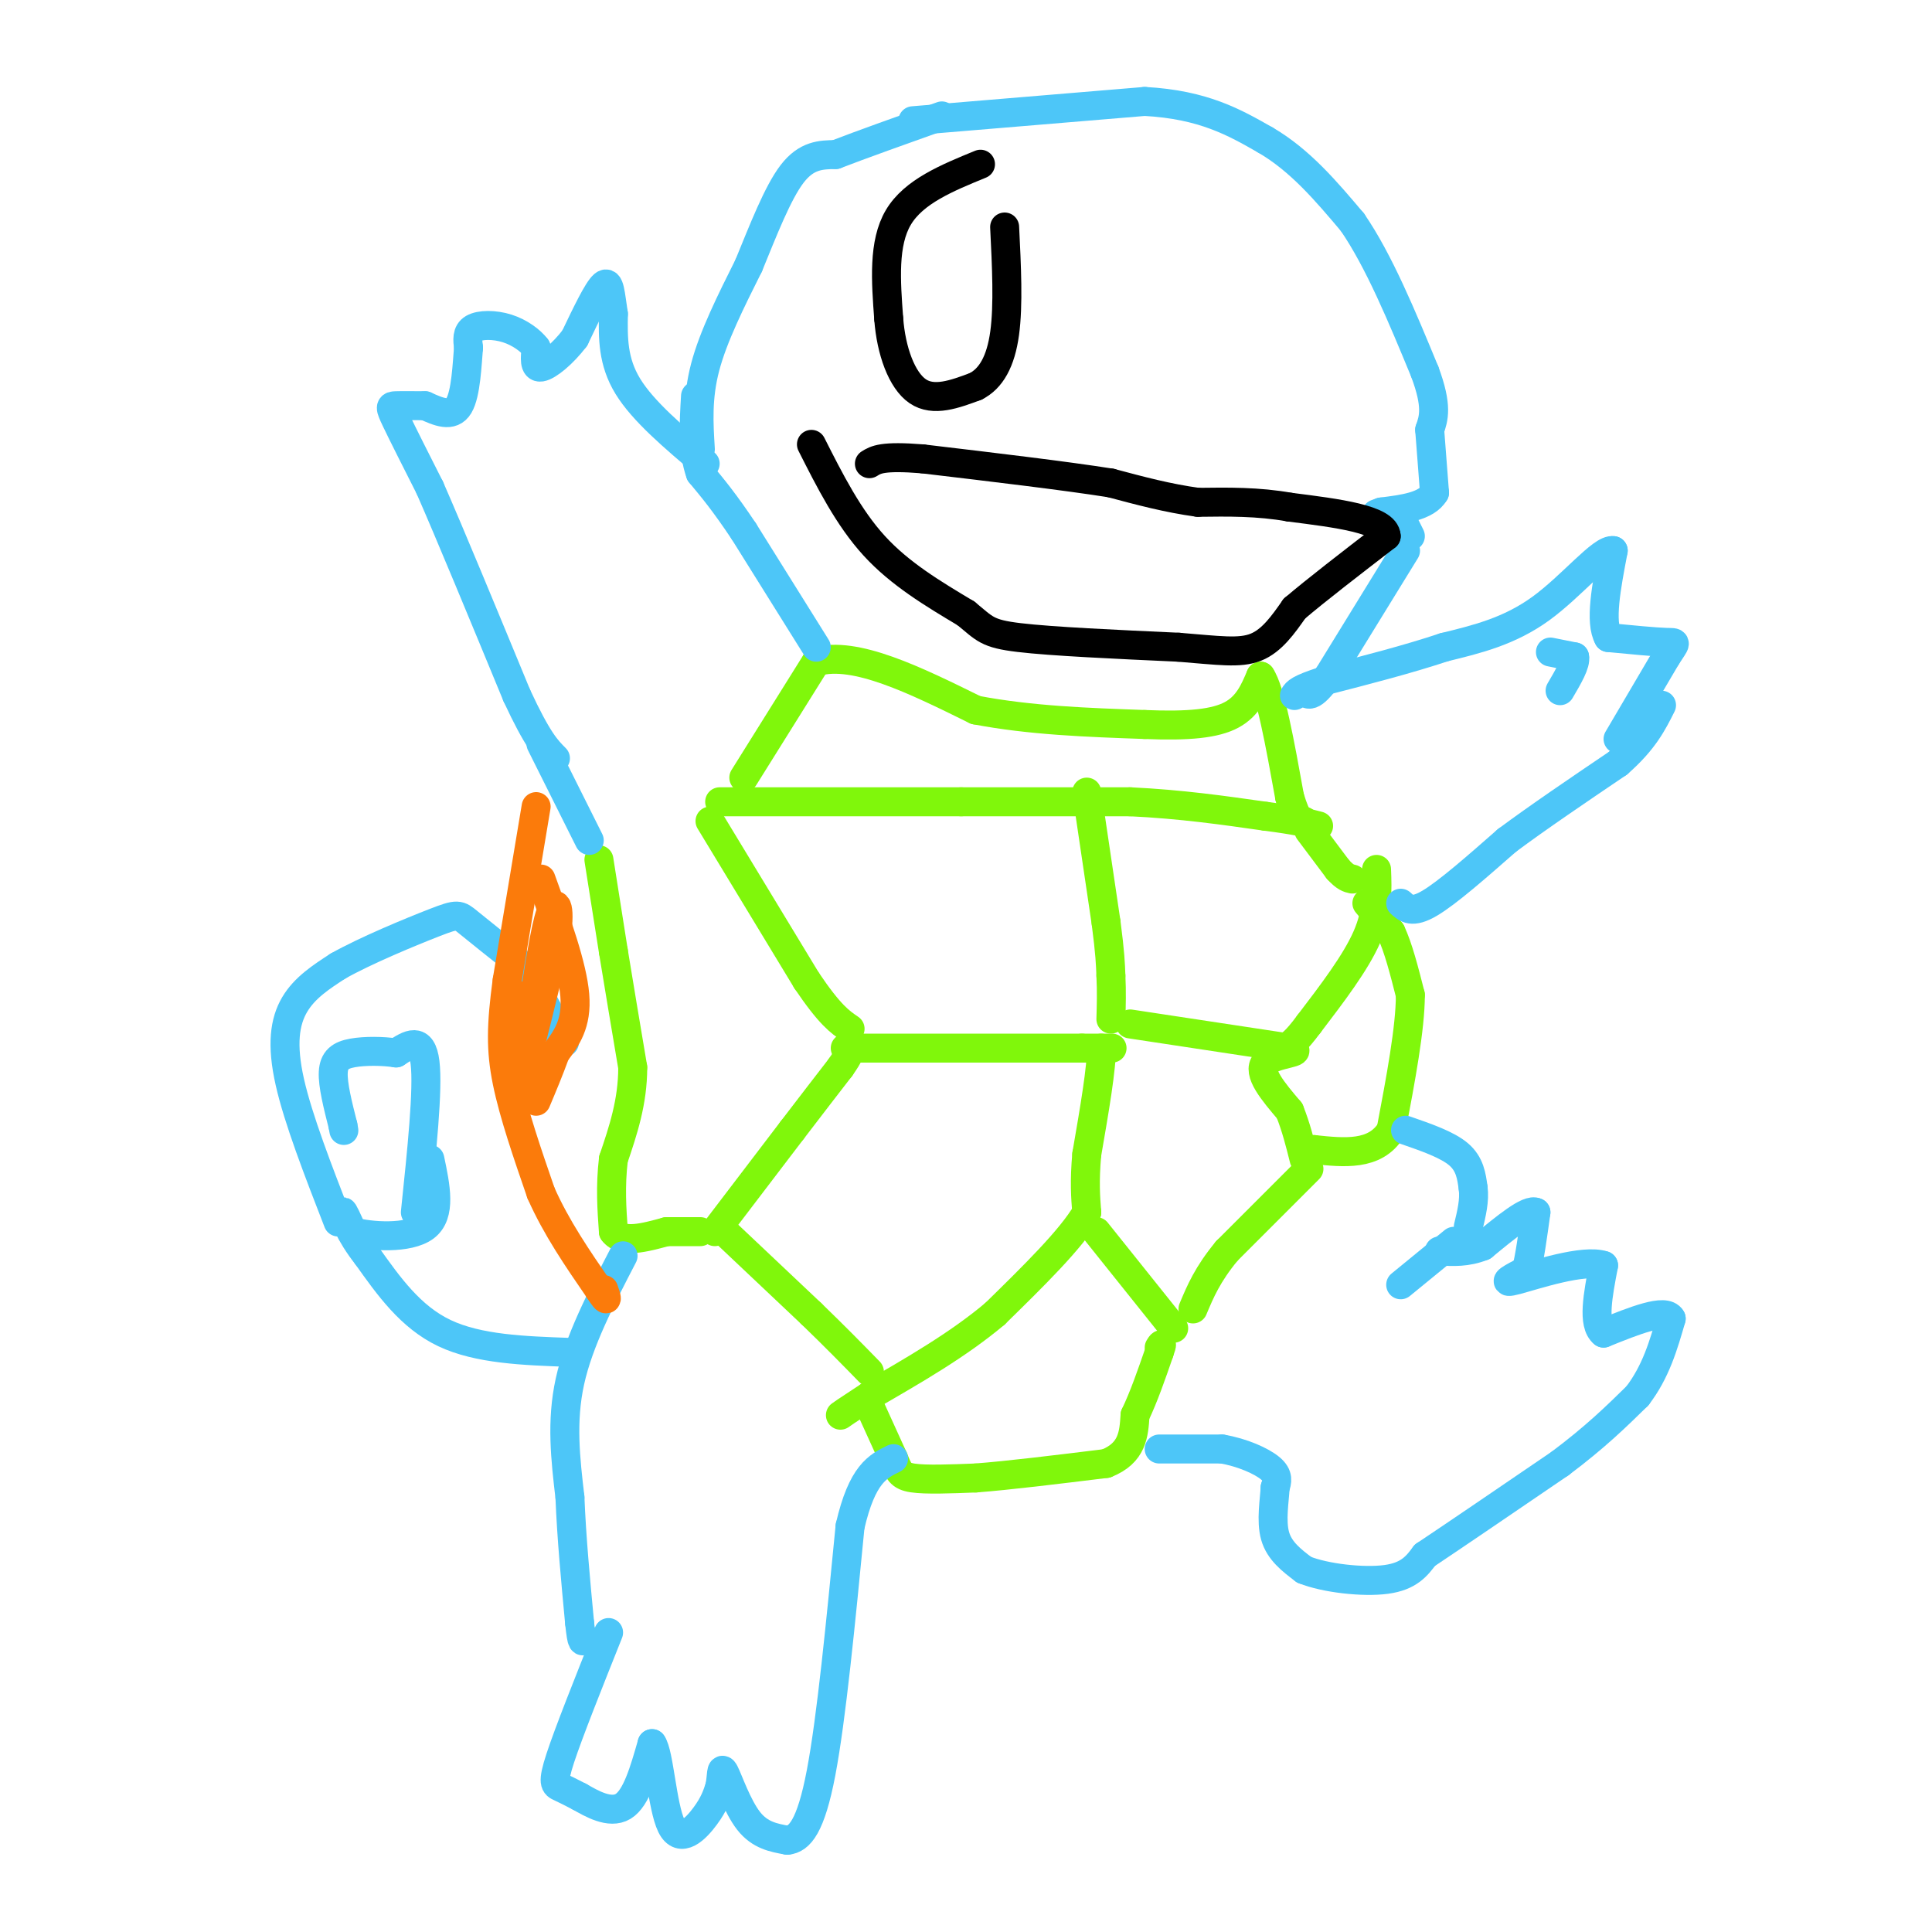 <svg viewBox='0 0 400 400' version='1.1' xmlns='http://www.w3.org/2000/svg' xmlns:xlink='http://www.w3.org/1999/xlink'><g fill='none' stroke='#80F70B' stroke-width='6' stroke-linecap='round' stroke-linejoin='round'><path d='M148,255c0.000,0.000 16.000,-21.000 16,-21'/><path d='M164,234c4.333,-5.667 7.167,-9.333 10,-13'/><path d='M174,221c2.000,-2.833 2.000,-3.417 2,-4'/><path d='M147,170c0.000,0.000 20.000,33.000 20,33'/><path d='M167,203c4.833,7.167 6.917,8.583 9,10'/><path d='M124,178c0.000,0.000 3.000,19.000 3,19'/><path d='M127,197c1.167,7.167 2.583,15.583 4,24'/><path d='M131,221c0.000,7.167 -2.000,13.083 -4,19'/><path d='M127,240c-0.667,5.667 -0.333,10.333 0,15'/><path d='M127,255c1.833,2.500 6.417,1.250 11,0'/><path d='M138,255c3.000,0.000 5.000,0.000 7,0'/><path d='M175,217c0.000,0.000 49.000,0.000 49,0'/><path d='M224,217c8.833,0.000 6.417,0.000 4,0'/><path d='M228,217c0.167,3.667 -1.417,12.833 -3,22'/><path d='M225,239c-0.500,5.667 -0.250,8.833 0,12'/><path d='M225,251c-3.167,5.500 -11.083,13.250 -19,21'/><path d='M206,272c-7.500,6.333 -16.750,11.667 -26,17'/><path d='M180,289c-5.333,3.500 -5.667,3.750 -6,4'/><path d='M227,255c0.000,0.000 16.000,20.000 16,20'/><path d='M234,212c0.000,0.000 33.000,5.000 33,5'/><path d='M267,217c3.800,1.000 -3.200,1.000 -5,3c-1.800,2.000 1.600,6.000 5,10'/><path d='M267,230c1.333,3.333 2.167,6.667 3,10'/><path d='M285,180c0.167,4.333 0.333,8.667 -2,14c-2.333,5.333 -7.167,11.667 -12,18'/><path d='M271,212c-2.833,3.833 -3.917,4.417 -5,5'/><path d='M283,187c0.000,0.000 5.000,6.000 5,6'/><path d='M288,193c1.500,3.167 2.750,8.083 4,13'/><path d='M292,206c0.000,6.833 -2.000,17.417 -4,28'/><path d='M288,234c-3.333,5.333 -9.667,4.667 -16,4'/><path d='M272,238c-2.833,0.833 -1.917,0.917 -1,1'/><path d='M225,164c0.000,0.000 4.000,27.000 4,27'/><path d='M229,191c0.833,6.333 0.917,8.667 1,11'/><path d='M230,202c0.167,3.333 0.083,6.167 0,9'/><path d='M149,166c0.000,0.000 50.000,0.000 50,0'/><path d='M199,166c14.167,0.000 24.583,0.000 35,0'/><path d='M234,166c10.500,0.500 19.250,1.750 28,3'/><path d='M262,169c6.500,0.833 8.750,1.417 11,2'/><path d='M180,291c0.000,0.000 5.000,11.000 5,11'/><path d='M185,302c1.089,2.600 1.311,3.600 4,4c2.689,0.400 7.844,0.200 13,0'/><path d='M202,306c6.667,-0.500 16.833,-1.750 27,-3'/><path d='M229,303c5.500,-2.167 5.750,-6.083 6,-10'/><path d='M235,293c1.833,-3.833 3.417,-8.417 5,-13'/><path d='M240,280c0.833,-2.333 0.417,-1.667 0,-1'/><path d='M150,255c0.000,0.000 18.000,17.000 18,17'/><path d='M168,272c5.000,4.833 8.500,8.417 12,12'/><path d='M271,172c0.000,0.000 6.000,8.000 6,8'/><path d='M277,180c1.500,1.667 2.250,1.833 3,2'/><path d='M271,242c0.000,0.000 -17.000,17.000 -17,17'/><path d='M254,259c-4.000,4.833 -5.500,8.417 -7,12'/><path d='M154,161c0.000,0.000 15.000,-24.000 15,-24'/><path d='M169,137c8.000,-2.333 20.500,3.833 33,10'/><path d='M202,147c11.333,2.167 23.167,2.583 35,3'/><path d='M237,150c9.178,0.378 14.622,-0.178 18,-2c3.378,-1.822 4.689,-4.911 6,-8'/><path d='M261,140c2.000,2.833 4.000,13.917 6,25'/><path d='M267,165c1.500,5.000 2.250,5.000 3,5'/></g>
<g fill='none' stroke='#4DC6F8' stroke-width='6' stroke-linecap='round' stroke-linejoin='round'><path d='M240,300c0.000,0.000 13.000,0.000 13,0'/><path d='M253,300c4.200,0.711 8.200,2.489 10,4c1.800,1.511 1.400,2.756 1,4'/><path d='M264,308c-0.111,2.533 -0.889,6.867 0,10c0.889,3.133 3.444,5.067 6,7'/><path d='M270,325c4.356,1.756 12.244,2.644 17,2c4.756,-0.644 6.378,-2.822 8,-5'/><path d='M295,322c6.000,-4.000 17.000,-11.500 28,-19'/><path d='M323,303c7.333,-5.500 11.667,-9.750 16,-14'/><path d='M339,289c3.833,-5.000 5.417,-10.500 7,-16'/><path d='M346,273c-1.167,-2.167 -7.583,0.417 -14,3'/><path d='M332,276c-2.333,-1.833 -1.167,-7.917 0,-14'/><path d='M332,262c-4.089,-1.422 -14.311,2.022 -18,3c-3.689,0.978 -0.844,-0.511 2,-2'/><path d='M316,263c0.667,-2.333 1.333,-7.167 2,-12'/><path d='M318,251c-1.500,-0.833 -6.250,3.083 -11,7'/><path d='M307,258c-3.333,1.333 -6.167,1.167 -9,1'/><path d='M301,257c0.000,0.000 -11.000,9.000 -11,9'/><path d='M291,234c4.333,1.500 8.667,3.000 11,5c2.333,2.000 2.667,4.500 3,7'/><path d='M305,246c0.333,2.500 -0.333,5.250 -1,8'/><path d='M290,187c1.167,1.083 2.333,2.167 6,0c3.667,-2.167 9.833,-7.583 16,-13'/><path d='M312,174c6.500,-4.833 14.750,-10.417 23,-16'/><path d='M335,158c5.333,-4.667 7.167,-8.333 9,-12'/><path d='M335,153c0.000,0.000 10.000,-17.000 10,-17'/><path d='M345,136c2.089,-3.267 2.311,-2.933 0,-3c-2.311,-0.067 -7.156,-0.533 -12,-1'/><path d='M333,132c-1.833,-3.167 -0.417,-10.583 1,-18'/><path d='M334,114c-2.289,-0.489 -8.511,7.289 -15,12c-6.489,4.711 -13.244,6.356 -20,8'/><path d='M299,134c-7.500,2.500 -16.250,4.750 -25,7'/><path d='M274,141c-5.167,1.667 -5.583,2.333 -6,3'/><path d='M321,135c0.000,0.000 5.000,1.000 5,1'/><path d='M326,136c0.333,1.333 -1.333,4.167 -3,7'/><path d='M169,134c0.000,0.000 -15.000,-24.000 -15,-24'/><path d='M154,110c-4.000,-6.000 -6.500,-9.000 -9,-12'/><path d='M145,98c-1.667,-4.667 -1.333,-10.333 -1,-16'/><path d='M145,93c-0.333,-5.333 -0.667,-10.667 1,-17c1.667,-6.333 5.333,-13.667 9,-21'/><path d='M155,55c3.000,-7.311 6.000,-15.089 9,-19c3.000,-3.911 6.000,-3.956 9,-4'/><path d='M173,32c5.167,-2.000 13.583,-5.000 22,-8'/><path d='M189,25c0.000,0.000 48.000,-4.000 48,-4'/><path d='M237,21c12.167,0.667 18.583,4.333 25,8'/><path d='M262,29c7.167,4.167 12.583,10.583 18,17'/><path d='M280,46c5.500,8.000 10.250,19.500 15,31'/><path d='M295,77c2.667,7.167 1.833,9.583 1,12'/><path d='M296,89c0.000,0.000 1.000,13.000 1,13'/><path d='M297,102c-1.667,2.833 -6.333,3.417 -11,4'/><path d='M286,106c-1.833,0.667 -0.917,0.333 0,0'/><path d='M291,114c0.000,0.000 -16.000,26.000 -16,26'/><path d='M275,140c-3.500,4.833 -4.250,3.917 -5,3'/><path d='M290,107c0.000,0.000 2.000,4.000 2,4'/><path d='M146,96c-6.417,-5.417 -12.833,-10.833 -16,-16c-3.167,-5.167 -3.083,-10.083 -3,-15'/><path d='M127,65c-0.644,-4.156 -0.756,-7.044 -2,-6c-1.244,1.044 -3.622,6.022 -6,11'/><path d='M119,70c-2.444,3.222 -5.556,5.778 -7,6c-1.444,0.222 -1.222,-1.889 -1,-4'/><path d='M111,72c-1.107,-1.476 -3.375,-3.167 -6,-4c-2.625,-0.833 -5.607,-0.810 -7,0c-1.393,0.810 -1.196,2.405 -1,4'/><path d='M97,72c-0.289,3.289 -0.511,9.511 -2,12c-1.489,2.489 -4.244,1.244 -7,0'/><path d='M88,84c-2.357,-0.012 -4.750,-0.042 -6,0c-1.250,0.042 -1.357,0.155 0,3c1.357,2.845 4.179,8.423 7,14'/><path d='M89,101c4.167,9.500 11.083,26.250 18,43'/><path d='M107,144c4.333,9.333 6.167,11.167 8,13'/><path d='M112,154c0.000,0.000 10.000,20.000 10,20'/><path d='M129,260c-4.583,8.833 -9.167,17.667 -11,26c-1.833,8.333 -0.917,16.167 0,24'/><path d='M118,310c0.333,8.333 1.167,17.167 2,26'/><path d='M120,336c0.500,4.833 0.750,3.917 1,3'/><path d='M126,338c-4.133,10.356 -8.267,20.711 -10,26c-1.733,5.289 -1.067,5.511 0,6c1.067,0.489 2.533,1.244 4,2'/><path d='M120,372c2.356,1.333 6.244,3.667 9,2c2.756,-1.667 4.378,-7.333 6,-13'/><path d='M135,361c1.452,1.881 2.083,13.083 4,17c1.917,3.917 5.119,0.548 7,-2c1.881,-2.548 2.440,-4.274 3,-6'/><path d='M149,370c0.488,-2.155 0.208,-4.542 1,-3c0.792,1.542 2.655,7.012 5,10c2.345,2.988 5.173,3.494 8,4'/><path d='M163,381c2.533,-0.222 4.867,-2.778 7,-14c2.133,-11.222 4.067,-31.111 6,-51'/><path d='M176,316c2.500,-10.833 5.750,-12.417 9,-14'/><path d='M118,280c-9.500,-0.333 -19.000,-0.667 -26,-4c-7.000,-3.333 -11.500,-9.667 -16,-16'/><path d='M76,260c-3.689,-4.667 -4.911,-8.333 -5,-9c-0.089,-0.667 0.956,1.667 2,4'/><path d='M73,255c3.600,1.022 11.600,1.578 15,-1c3.400,-2.578 2.200,-8.289 1,-14'/><path d='M86,251c1.333,-12.750 2.667,-25.500 2,-31c-0.667,-5.500 -3.333,-3.750 -6,-2'/><path d='M82,218c-2.702,-0.417 -6.458,-0.458 -9,0c-2.542,0.458 -3.869,1.417 -4,4c-0.131,2.583 0.935,6.792 2,11'/><path d='M71,233c0.333,1.833 0.167,0.917 0,0'/><path d='M70,253c-4.133,-10.644 -8.267,-21.289 -10,-29c-1.733,-7.711 -1.067,-12.489 1,-16c2.067,-3.511 5.533,-5.756 9,-8'/><path d='M70,200c5.619,-3.179 15.167,-7.125 20,-9c4.833,-1.875 4.952,-1.679 7,0c2.048,1.679 6.024,4.839 10,8'/><path d='M107,199c3.167,3.833 6.083,9.417 9,15'/><path d='M116,214c1.500,2.667 0.750,1.833 0,1'/></g>
<g fill='none' stroke='#FB7B0B' stroke-width='6' stroke-linecap='round' stroke-linejoin='round'><path d='M111,167c0.000,0.000 -6.000,36.000 -6,36'/><path d='M105,203c-1.244,9.244 -1.356,14.356 0,21c1.356,6.644 4.178,14.822 7,23'/><path d='M112,247c3.167,7.167 7.583,13.583 12,20'/><path d='M124,267c2.167,3.333 1.583,1.667 1,0'/><path d='M112,182c3.250,9.000 6.500,18.000 7,24c0.500,6.000 -1.750,9.000 -4,12'/><path d='M115,218c-1.333,3.667 -2.667,6.833 -4,10'/><path d='M107,206c-0.667,10.417 -1.333,20.833 0,19c1.333,-1.833 4.667,-15.917 8,-30'/><path d='M115,195c1.200,-6.978 0.200,-9.422 -1,-6c-1.200,3.422 -2.600,12.711 -4,22'/><path d='M110,211c-0.667,4.333 -0.333,4.167 0,4'/></g>
<g fill='none' stroke='#000000' stroke-width='6' stroke-linecap='round' stroke-linejoin='round'><path d='M168,92c3.833,7.583 7.667,15.167 13,21c5.333,5.833 12.167,9.917 19,14'/><path d='M200,127c3.933,3.200 4.267,4.200 11,5c6.733,0.800 19.867,1.400 33,2'/><path d='M244,134c8.333,0.667 12.667,1.333 16,0c3.333,-1.333 5.667,-4.667 8,-8'/><path d='M268,126c4.500,-3.833 11.750,-9.417 19,-15'/><path d='M287,111c-0.167,-3.500 -10.083,-4.750 -20,-6'/><path d='M267,105c-6.500,-1.167 -12.750,-1.083 -19,-1'/><path d='M248,104c-6.167,-0.833 -12.083,-2.417 -18,-4'/><path d='M230,100c-9.500,-1.500 -24.250,-3.250 -39,-5'/><path d='M191,95c-8.333,-0.667 -9.667,0.167 -11,1'/><path d='M203,34c-6.917,2.833 -13.833,5.667 -17,11c-3.167,5.333 -2.583,13.167 -2,21'/><path d='M184,66c0.489,6.644 2.711,12.756 6,15c3.289,2.244 7.644,0.622 12,-1'/><path d='M202,80c3.200,-1.622 5.200,-5.178 6,-11c0.800,-5.822 0.400,-13.911 0,-22'/></g>
</svg>